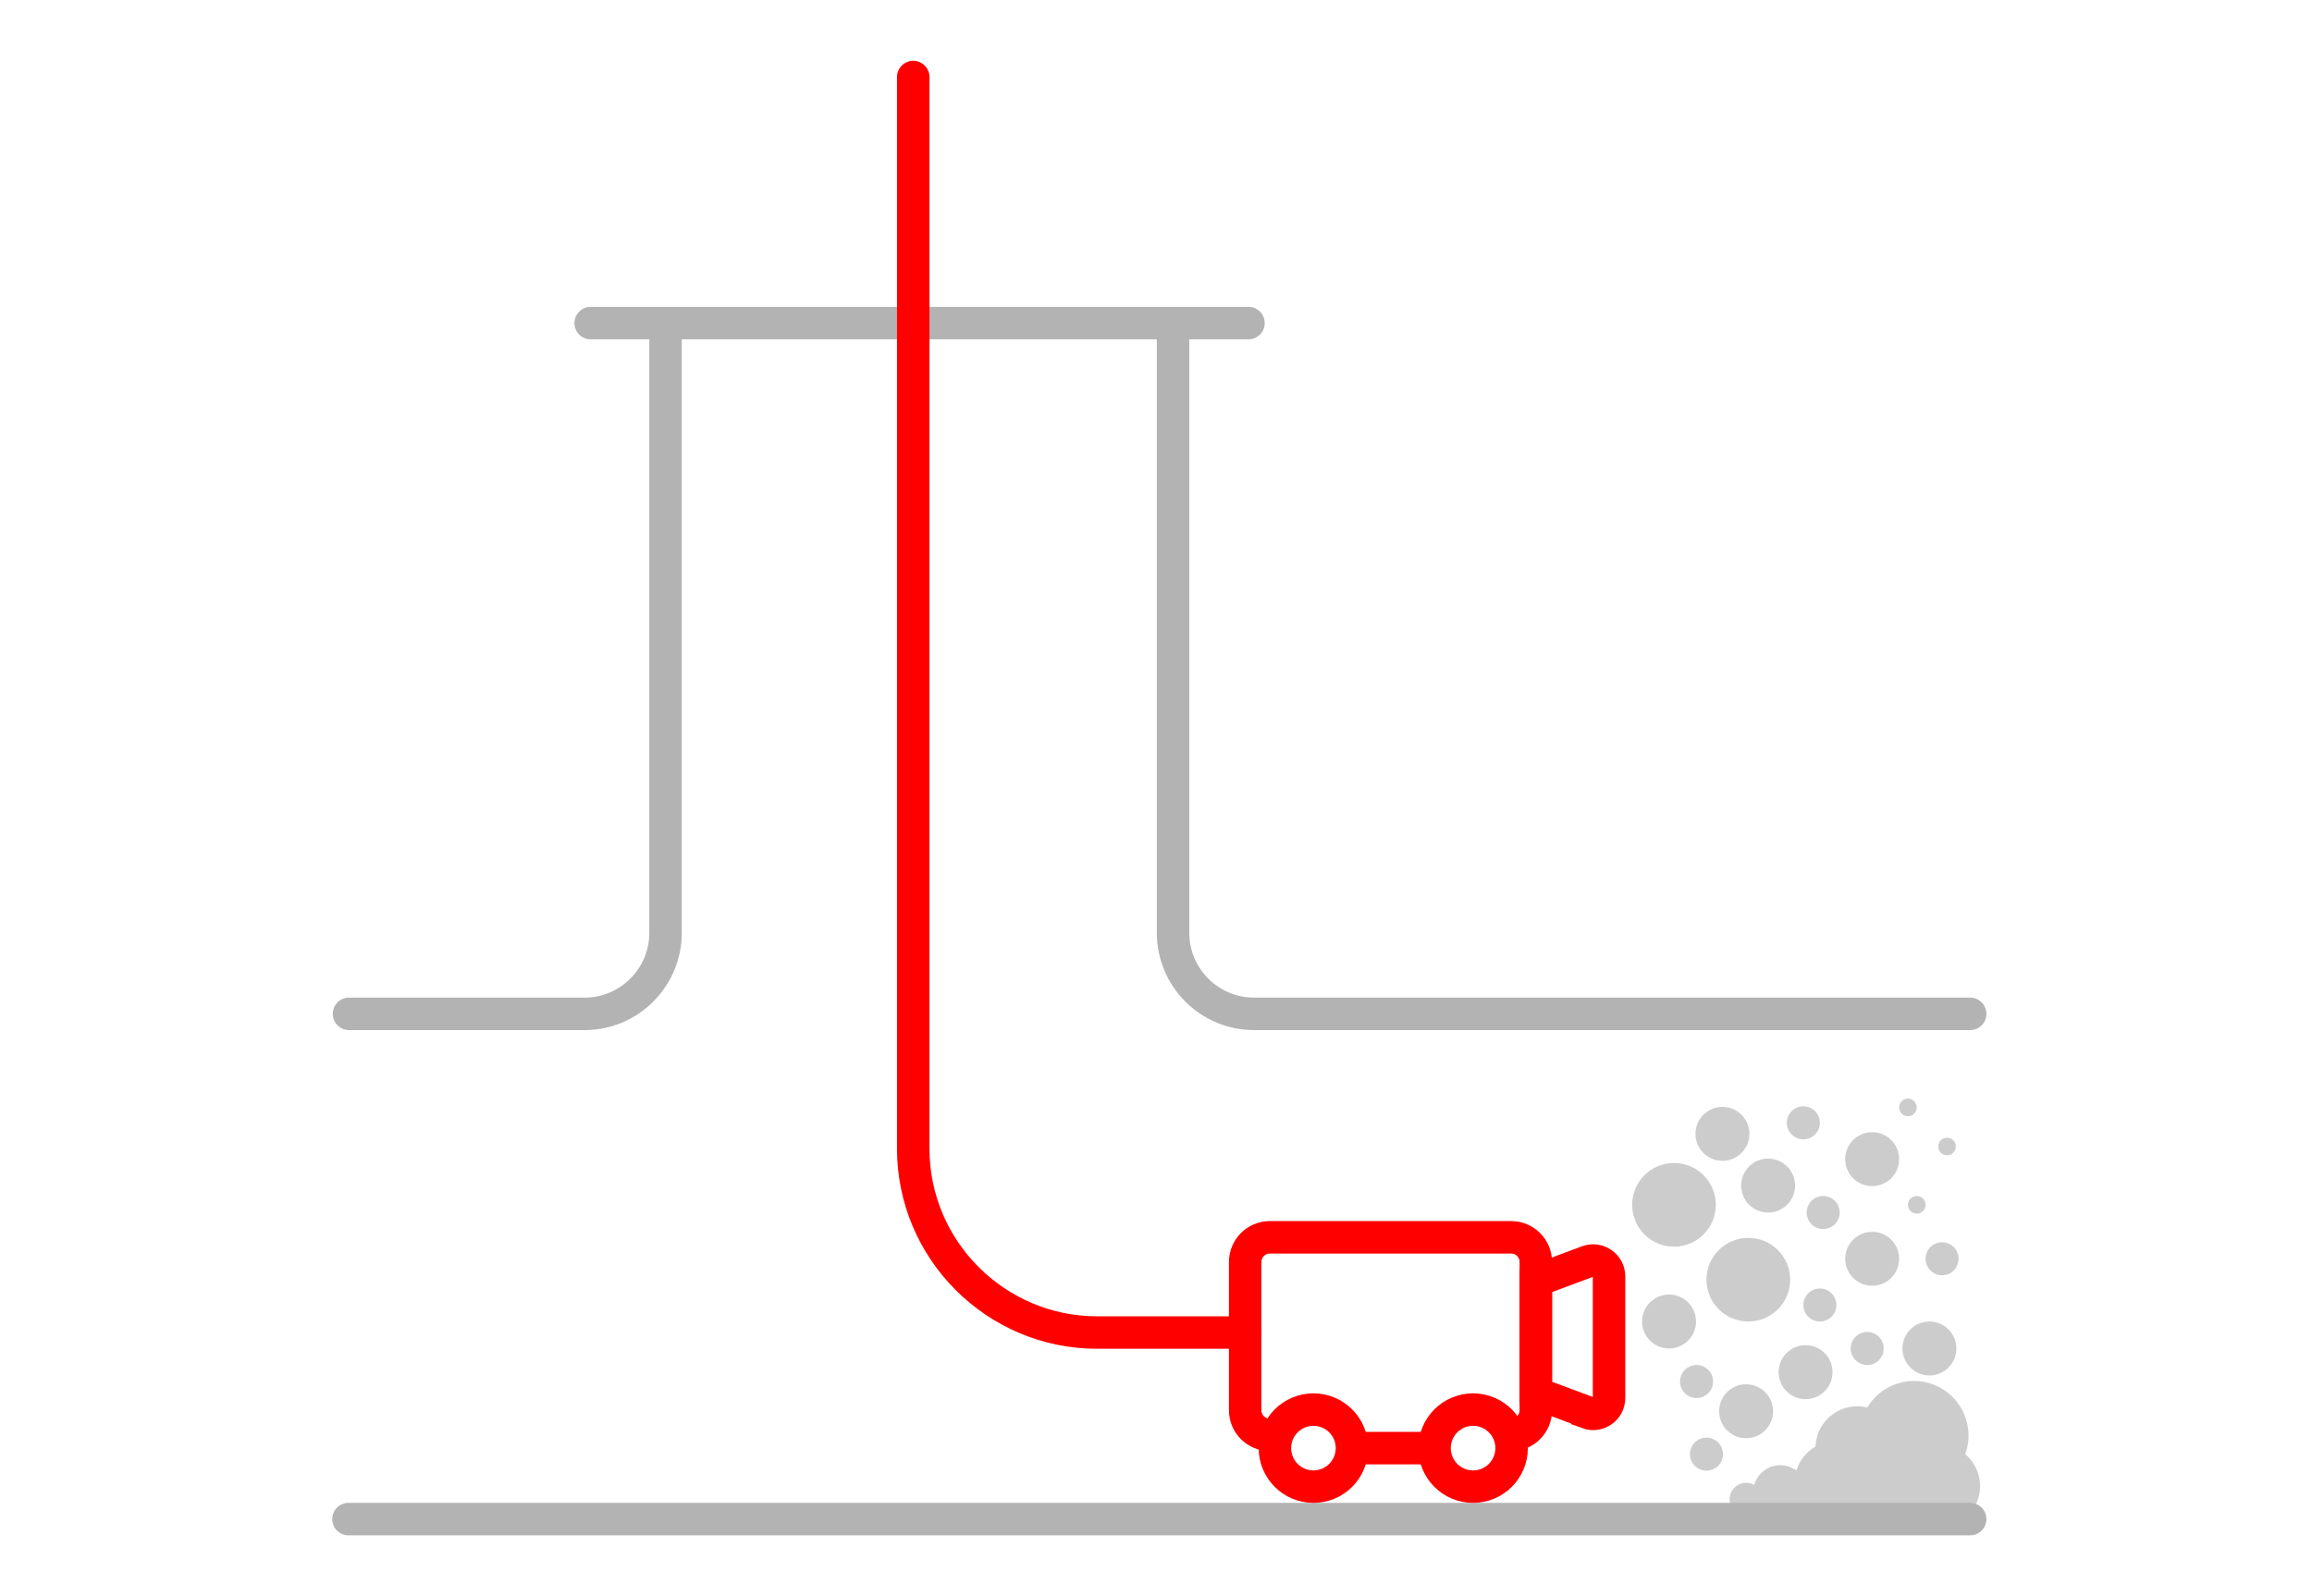 <?xml version="1.0" encoding="UTF-8"?>
<svg id="Ebene_2" data-name="Ebene 2" xmlns="http://www.w3.org/2000/svg" version="1.1" viewBox="0 0 420 290">
  <defs>
    <style>
      .cls-1 {
        stroke-width: 2.9px;
      }

      .cls-1, .cls-2, .cls-3, .cls-4 {
        fill: none;
        stroke-miterlimit: 10;
      }

      .cls-1, .cls-3 {
        stroke: #b3b3b3;
      }

      .cls-2, .cls-3, .cls-4 {
        stroke-width: 5.9px;
      }

      .cls-2, .cls-4 {
        stroke: red;
      }

      .cls-3, .cls-4 {
        stroke-linecap: round;
      }

      .cls-5 {
        fill: #ccc;
        stroke-width: 0px;
      }
    </style>
  </defs>
  <circle class="cls-5" cx="317.2" cy="272.4" r="3"/>
  <circle class="cls-5" cx="333.6" cy="269.4" r="7.6"/>
  <circle class="cls-5" cx="337.4" cy="263.1" r="7.6"/>
  <circle class="cls-5" cx="346.1" cy="270" r="7.6"/>
  <circle class="cls-5" cx="352.1" cy="270" r="7.6"/>
  <circle class="cls-5" cx="347.7" cy="260.8" r="9.9"/>
  <circle class="cls-5" cx="323.4" cy="271.1" r="4.9"/>
  <path class="cls-3" d="M63.4,184.2h42.8c8.1,0,14.7-6.6,14.7-14.7V59.4"/>
  <path class="cls-3" d="M357.9,184.2h-130.1c-8.1,0-14.7-6.6-14.7-14.7V59.4"/>
  <line class="cls-3" x1="107.3" y1="58.7" x2="226.8" y2="58.7"/>
  <path class="cls-1" d="M231.1,232.2"/>
  <path class="cls-1" d="M212.1,232.2"/>
  <path class="cls-4" d="M165.9,14v194.7c0,18.4,15,33.4,33.4,33.4h26.9"/>
  <line class="cls-3" x1="63.3" y1="276" x2="357.9" y2="276"/>
  <circle class="cls-5" cx="331.2" cy="220.3" r="3"/>
  <circle class="cls-5" cx="352.8" cy="228.7" r="3"/>
  <circle class="cls-5" cx="330.6" cy="237.1" r="3"/>
  <circle class="cls-5" cx="339.2" cy="245" r="3"/>
  <circle class="cls-5" cx="310" cy="264.2" r="3"/>
  <circle class="cls-5" cx="308.2" cy="251" r="3"/>
  <circle class="cls-5" cx="327.6" cy="204" r="3"/>
  <circle class="cls-5" cx="346.6" cy="201.2" r="1.6"/>
  <circle class="cls-5" cx="348.2" cy="218.9" r="1.6"/>
  <circle class="cls-5" cx="353.7" cy="208.3" r="1.6"/>
  <circle class="cls-5" cx="312.9" cy="206" r="4.9"/>
  <circle class="cls-5" cx="321.2" cy="215.4" r="4.9"/>
  <circle class="cls-5" cx="328" cy="249.3" r="4.9"/>
  <circle class="cls-5" cx="317.2" cy="256.4" r="4.9"/>
  <circle class="cls-5" cx="350.5" cy="245" r="4.9"/>
  <circle class="cls-5" cx="340.1" cy="210.6" r="4.9"/>
  <circle class="cls-5" cx="340.1" cy="228.7" r="4.9"/>
  <circle class="cls-5" cx="303.2" cy="240.1" r="4.9"/>
  <circle class="cls-5" cx="304.1" cy="218.9" r="7.6"/>
  <circle class="cls-5" cx="317.6" cy="232.5" r="7.6"/>
  <path class="cls-2" d="M230.7,260.7c-2.5,0-4.5-2-4.5-4.5v-26.9c0-2.5,2-4.5,4.5-4.5h43.8c2.5,0,4.5,2,4.5,4.5v26.9c0,2.5-2,4.5-4.5,4.5"/>
  <circle class="cls-2" cx="238.6" cy="263.1" r="7"/>
  <circle class="cls-2" cx="267.6" cy="263.1" r="7"/>
  <path class="cls-2" d="M288.4,256.6l-9.4-3.5v-20.4l9.4-3.5c1.9-.7,3.9.7,3.9,2.7v22.1c0,2-2,3.4-3.9,2.7Z"/>
  <line class="cls-2" x1="245.6" y1="263.1" x2="260.6" y2="263.1"/>
</svg>
